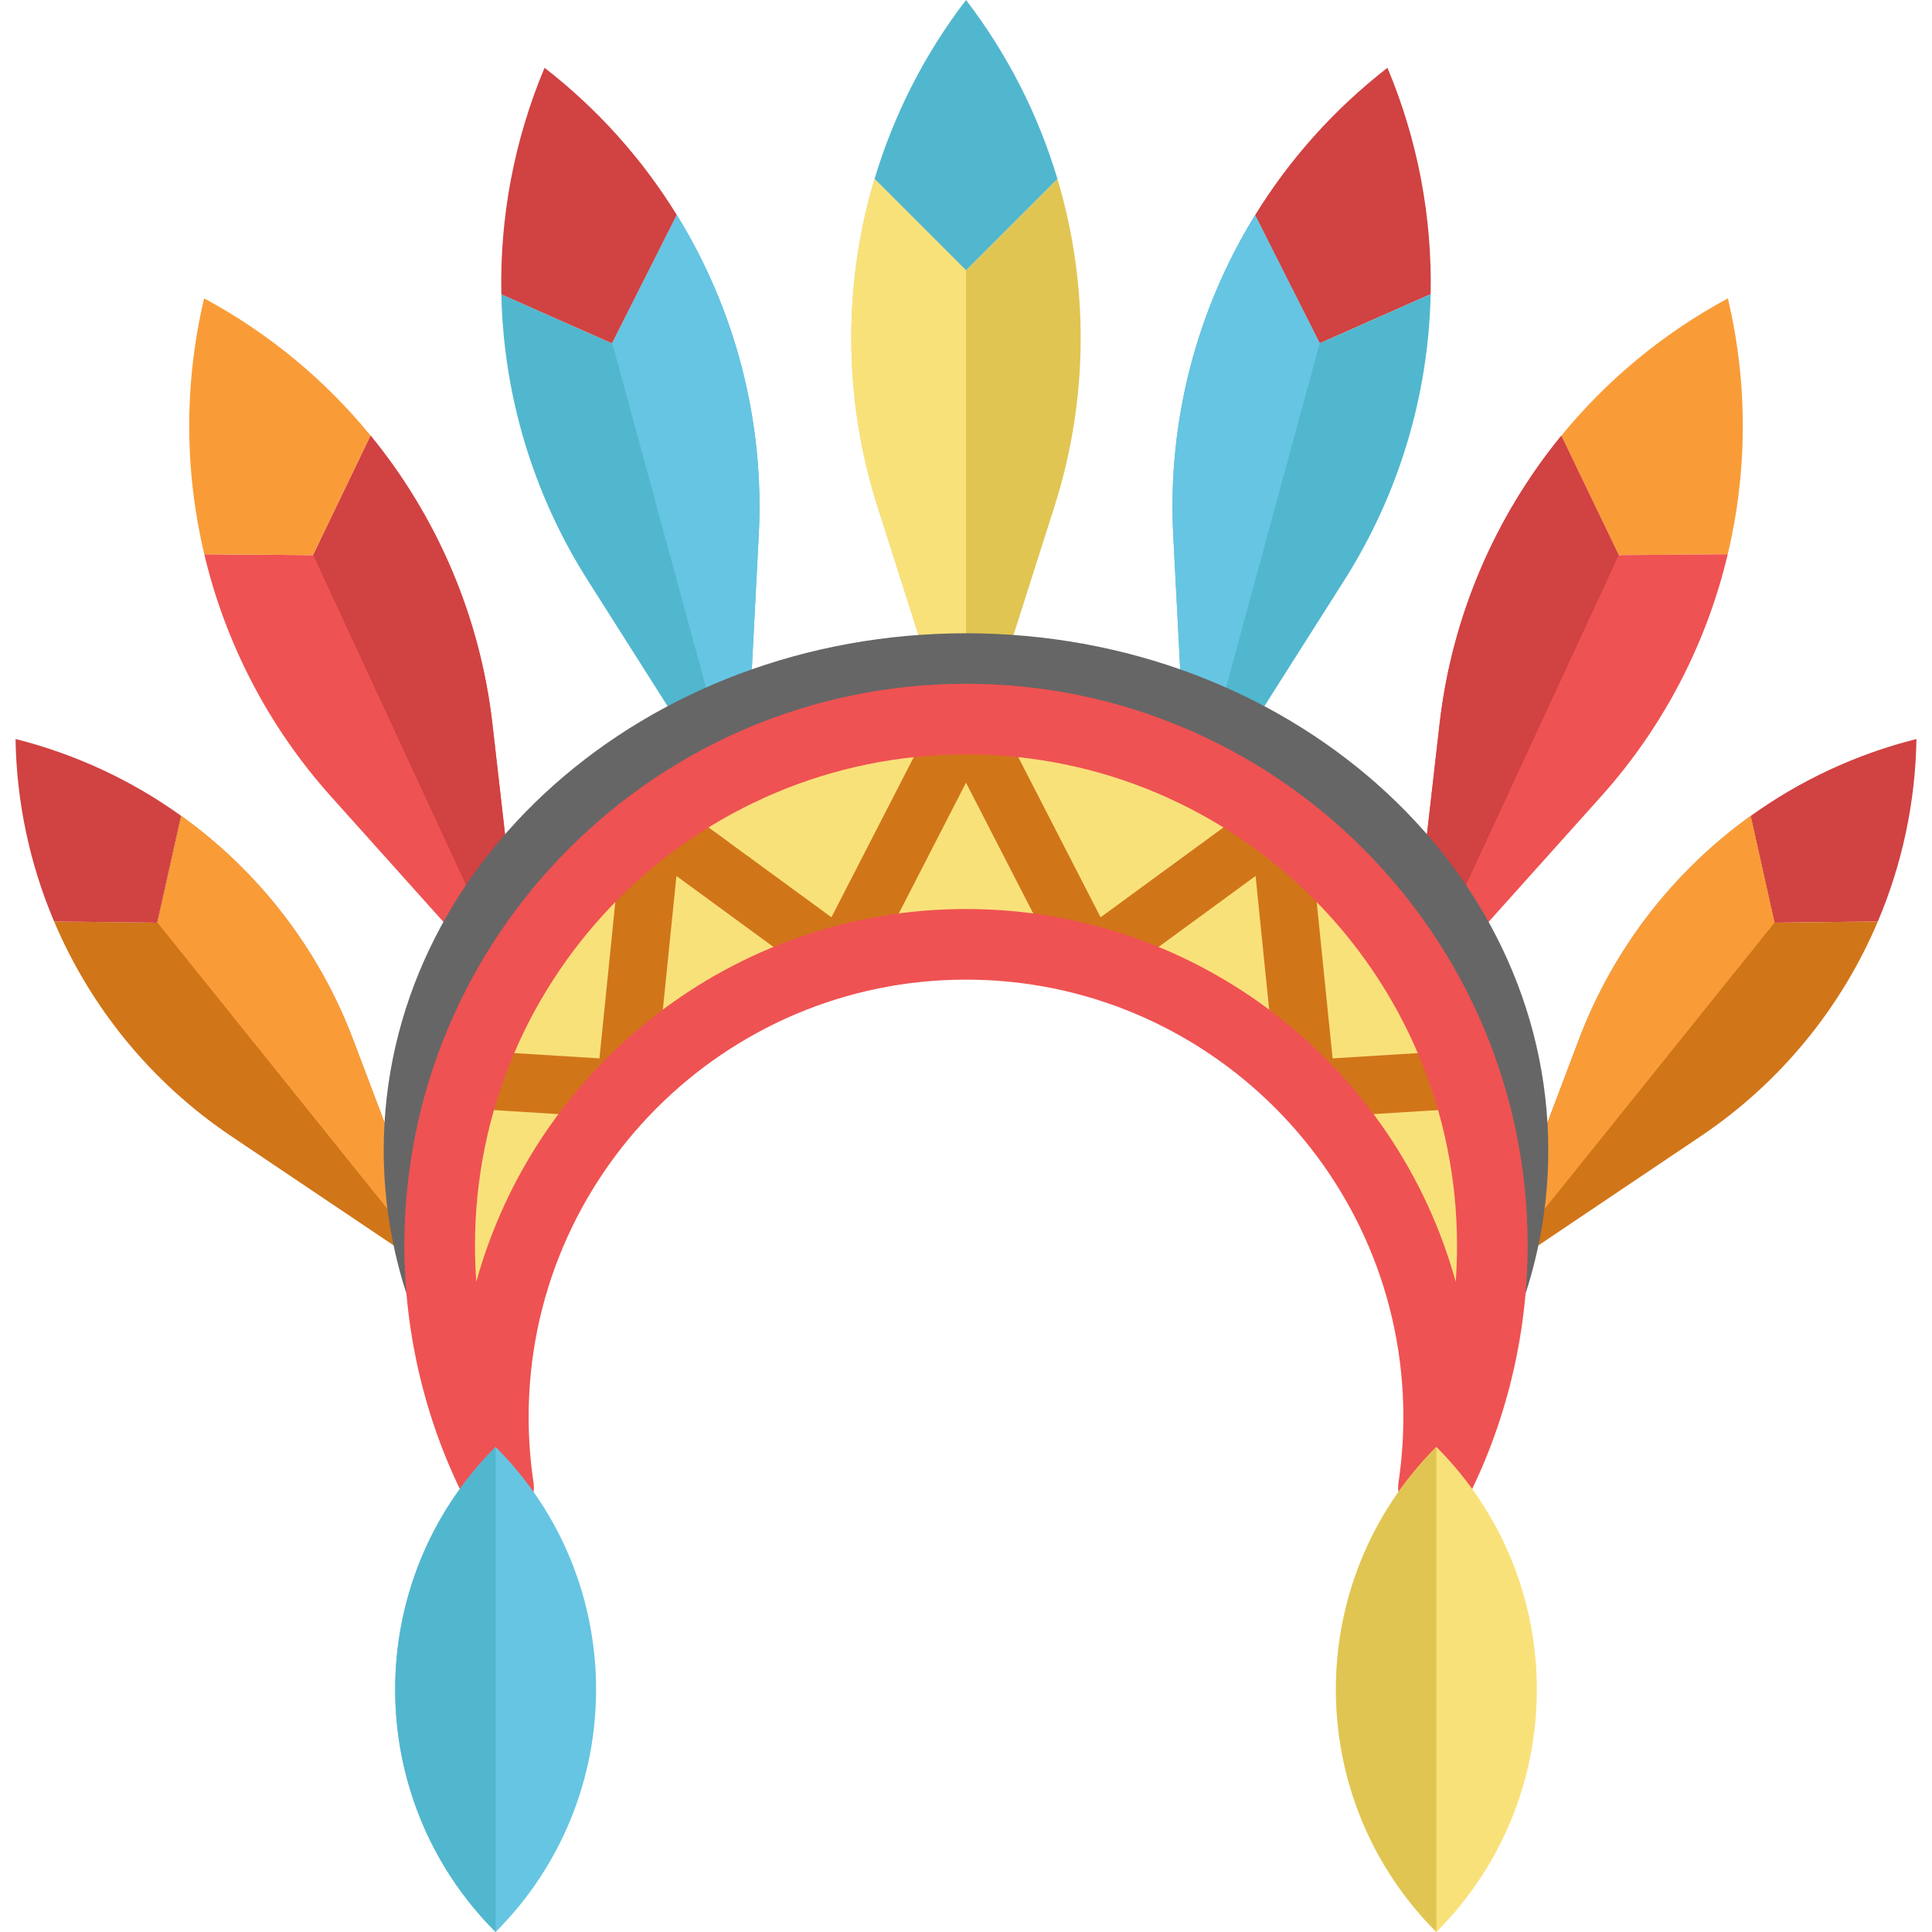 <?xml version="1.0" encoding="iso-8859-1"?>
<!-- Uploaded to: SVG Repo, www.svgrepo.com, Generator: SVG Repo Mixer Tools -->
<!DOCTYPE svg PUBLIC "-//W3C//DTD SVG 1.1//EN" "http://www.w3.org/Graphics/SVG/1.1/DTD/svg11.dtd">
<svg height="800px" width="800px" version="1.1" id="Capa_1" xmlns="http://www.w3.org/2000/svg" xmlns:xlink="http://www.w3.org/1999/xlink" 
	 viewBox="0 0 465.132 465.132" xml:space="preserve">
<g>
	<path style="fill:#D17519;" d="M85.001,250.26l21.84,57.69l-51.19-34.42c-19.19-12.91-33.85-30.97-42.62-51.68l24.8,0.29
		l5.76-25.74C62.151,209.69,76.691,228.31,85.001,250.26z"/>
	<path style="fill:#D14242;" d="M43.591,196.4l-5.76,25.74l-24.8-0.29c-5.82-13.72-9.05-28.61-9.29-43.93
		C18.271,181.57,31.751,187.9,43.591,196.4z"/>
	<path style="fill:#F99C38;" d="M43.661,196.45c18.52,13.29,33.04,31.89,41.34,53.81l21.84,57.69l-68.92-85.81L43.661,196.45z"/>
	<path style="fill:#D14242;" d="M461.391,177.92c-0.25,15.33-3.48,30.23-9.31,43.96l-0.07-0.03l-24.8,0.29l-5.74-25.69
		C433.331,187.92,446.831,181.57,461.391,177.92z"/>
	<path style="fill:#D17519;" d="M452.011,221.85l0.07,0.03c-8.76,20.7-23.42,38.75-42.6,51.65l-51.19,34.42l21.84-57.69
		c8.3-21.92,22.82-40.52,41.34-53.81l5.74,25.69L452.011,221.85z"/>
	<path style="fill:#F99C38;" d="M421.471,196.45c-18.52,13.29-33.04,31.89-41.34,53.81l-21.84,57.69l68.92-85.81L421.471,196.45z"/>
	<path style="fill:#F99C38;" d="M415.991,71.83c4.87,20.57,4.72,41.66-0.04,61.63l-0.09-0.02l-26.15,0.21l-13.83-28.74
		C386.801,91.54,400.371,80.25,415.991,71.83z"/>
	<path style="fill:#EF5252;" d="M415.861,133.44l0.09,0.02c-5.07,21.37-15.41,41.47-30.5,58.3l-46.85,52.25l7.98-69.72
		c2.95-25.82,13.31-49.81,29.3-69.38l13.83,28.74L415.861,133.44z"/>
	<path style="fill:#D14242;" d="M375.881,104.91c-15.99,19.57-26.35,43.56-29.3,69.38l-7.98,69.72l51.11-110.36L375.881,104.91z"/>
	<path style="fill:#D14242;" d="M334.031,16.32c7.35,17.49,10.78,36.07,10.4,54.5l-26.71,11.83l-15.56-30.85
		C310.461,38.33,321.191,26.28,334.031,16.32z"/>
	<path style="fill:#51B7CE;" d="M317.721,82.65l26.71-11.83c-0.5,24.08-7.5,47.91-20.76,68.83l-37.59,59.25l-3.62-70.08
		c-1.42-27.45,5.66-54.25,19.7-77.02L317.721,82.65z"/>
	<path style="fill:#66C5E2;" d="M302.161,51.8c-14.04,22.77-21.12,49.57-19.7,77.02l3.62,70.08l31.64-116.25L302.161,51.8z"/>
	<path style="fill:#E0C553;" d="M254.581,43.08c7.59,25.4,7.56,52.87-0.71,78.84l-21.3,66.86l-21.31-66.86
		c-8.27-25.97-8.3-53.44-0.71-78.85l22.02,22.02L254.581,43.08z"/>
	<path style="fill:#51B7CE;" d="M254.581,43.08l-22.01,22.01l-22.02-22.02c4.6-15.37,11.98-29.99,22.02-43.07
		C242.601,13.08,249.991,27.7,254.581,43.08z"/>
	<path style="fill:#51B7CE;" d="M162.931,51.73c14.07,22.79,21.16,49.61,19.74,77.09l-3.62,70.08l-37.59-59.25
		c-13.26-20.91-20.26-44.73-20.76-68.79l26.62,11.79l15.6-30.92H162.931z"/>
	<path style="fill:#D14242;" d="M162.931,51.73h-0.01l-15.6,30.92l-26.62-11.79c-0.39-18.45,3.05-37.03,10.4-54.54
		C143.921,26.26,154.641,38.29,162.931,51.73z"/>
	<path style="fill:#EF5252;" d="M118.551,174.29l7.98,69.72l-46.84-52.25c-15.1-16.84-25.44-36.95-30.51-58.32h0.01l26.14,0.21
		l13.86-28.81C105.221,124.42,115.591,148.44,118.551,174.29z"/>
	<path style="fill:#F99C38;" d="M89.191,104.84l-13.86,28.81l-26.14-0.21h-0.01c-4.75-19.97-4.9-41.05-0.04-61.61
		C64.751,80.23,78.281,91.5,89.191,104.84z"/>
	<path style="fill:#F9E17A;" d="M232.571,65.09v123.69l-21.31-66.86c-8.27-25.97-8.3-53.44-0.71-78.85L232.571,65.09z"/>
	<path style="fill:#D14242;" d="M89.251,104.91c15.99,19.57,26.35,43.56,29.3,69.38l7.98,69.72l-51.11-110.36L89.251,104.91z"/>
	<path style="fill:#66C5E2;" d="M162.971,51.8c14.04,22.77,21.12,49.57,19.7,77.02l-3.62,70.08l-31.64-116.25L162.971,51.8z"/>
	<path style="fill:#666666;" d="M106.674,317.456c0-61.715,56.364-111.745,125.892-111.745s125.892,50.03,125.892,111.745
		c0,5.668-0.48,11.236-1.397,16.678c10.021-17.137,15.689-36.601,15.689-57.242c0-68.722-62.763-124.432-140.185-124.432
		S92.382,208.17,92.382,276.892c0,20.641,5.668,40.105,15.689,57.242C107.154,328.692,106.674,323.124,106.674,317.456z"/>
	<path style="fill:#F9E17A;" d="M118.771,341.142c0-62.848,50.948-113.795,113.795-113.795s113.795,50.948,113.795,113.795
		c0,5.772-0.433,11.443-1.263,16.984c9.058-17.451,14.182-37.272,14.182-58.292c0-69.982-56.732-126.714-126.714-126.714
		s-126.714,56.732-126.714,126.714c0,21.02,5.124,40.841,14.182,58.292C119.205,352.585,118.771,346.914,118.771,341.142z"/>
	<path style="fill:#D17519;" d="M314.529,269.215c-3.564,0-6.593-2.699-6.958-6.292l-5.288-52.035l-35.662,26.092
		c-1.653,1.209-3.75,1.633-5.744,1.163c-1.992-0.471-3.679-1.791-4.615-3.612l-23.695-46.099l-23.695,46.099
		c-0.936,1.821-2.623,3.141-4.615,3.612c-1.993,0.472-4.092,0.046-5.744-1.163l-35.662-26.092l-5.288,52.035
		c-0.38,3.74-3.65,6.51-7.4,6.279l-38.294-2.388l0.871-13.973l31.575,1.969l5.843-57.495c0.254-2.497,1.825-4.667,4.117-5.687
		c2.293-1.021,4.957-0.736,6.981,0.745l38.911,28.469l26.175-50.923c1.199-2.333,3.602-3.8,6.226-3.8s5.026,1.467,6.226,3.8
		l26.175,50.923l38.911-28.469c2.025-1.482,4.689-1.767,6.981-0.745c2.292,1.021,3.863,3.19,4.117,5.687l5.843,57.495l31.575-1.969
		l0.871,13.973l-38.294,2.388C314.822,269.211,314.675,269.215,314.529,269.215z"/>
	<path style="fill:#EF5252;" d="M120.034,366.627c-3.102,0-6.05-1.706-7.545-4.585c-9.902-19.079-15.137-40.59-15.137-62.208
		c0-74.558,60.657-135.214,135.214-135.214c74.558,0,135.214,60.657,135.214,135.214c0,21.618-5.234,43.129-15.137,62.208
		c-1.915,3.688-6.213,5.453-10.167,4.169c-3.952-1.282-6.398-5.234-5.783-9.344c0.776-5.181,1.169-10.472,1.169-15.725
		c0-58.06-47.235-105.295-105.295-105.295s-105.295,47.235-105.295,105.295c0,5.25,0.394,10.542,1.169,15.726
		c0.615,4.109-1.831,8.061-5.784,9.343C121.79,366.493,120.906,366.627,120.034,366.627z M232.567,218.847
		c56.169,0,103.616,38.065,117.9,89.752c0.209-2.9,0.314-5.822,0.314-8.765c0-65.184-53.031-118.214-118.214-118.214
		S114.353,234.65,114.353,299.834c0,2.943,0.104,5.864,0.314,8.764C128.951,256.911,176.398,218.847,232.567,218.847z"/>
	<g>
		<path style="fill:#66C5E2;" d="M119.322,465.132L119.322,465.132c32.248-32.248,32.248-84.533,0-116.782l0,0l0,0
			C87.074,380.599,87.074,432.884,119.322,465.132L119.322,465.132z"/>
		<path style="fill:#51B7CE;" d="M119.322,465.132V348.351C87.074,380.599,87.074,432.884,119.322,465.132z"/>
	</g>
	<path style="fill:#F9E17A;" d="M345.811,465.132L345.811,465.132c32.248-32.248,32.248-84.533,0-116.782l0,0l0,0
		C313.563,380.599,313.563,432.884,345.811,465.132L345.811,465.132z"/>
	<path style="fill:#E0C553;" d="M345.811,465.132V348.351C313.563,380.599,313.563,432.884,345.811,465.132z"/>
</g>
</svg>